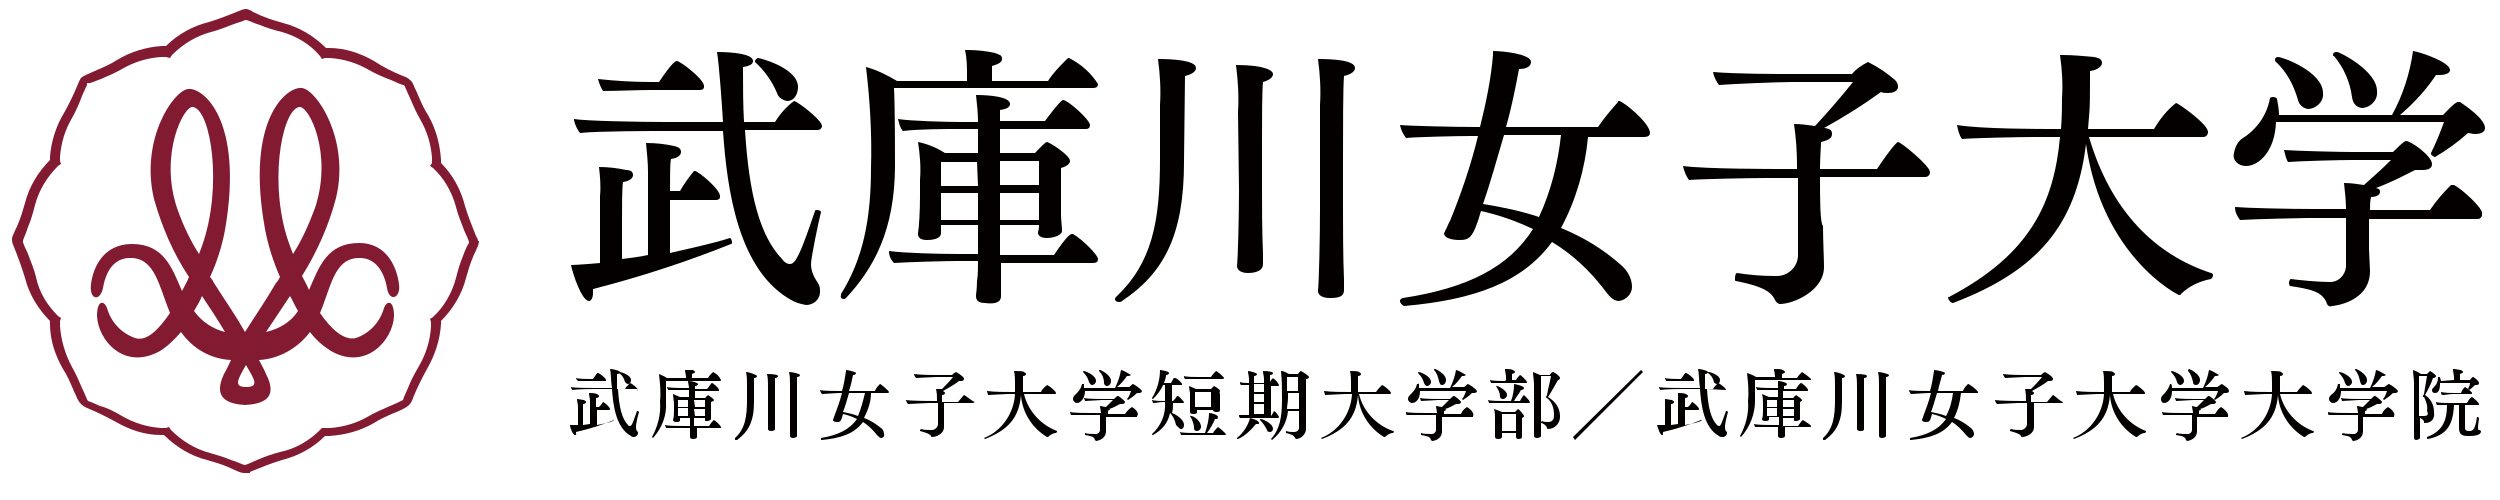 <svg version="1.1" id="logosvg" xmlns="http://www.w3.org/2000/svg" xmlns:xlink="http://www.w3.org/1999/xlink" x="0px"
	 y="0px" viewBox="0 0 250 50"  width="250" height="50" xml:space="preserve">
<style type="text/css">
	.logomark{fill:#821B32;}
	.logotype{fill:#040000;}
</style>
<title>武庫女ステーションキャンパス</title>
<path class="logomark" d="M47.8,24.1c0-0.2-0.1-0.3-0.2-0.5c-0.4-1-0.8-2-1.1-3c-0.4-1.6-1.2-3.1-2.4-4.3c0-0.1,0-0.2,0-0.3
	c-0.1-1.6-0.5-3.1-1.3-4.5c-0.4-0.6-0.7-1.3-1-2c-0.1-0.3-0.3-0.6-0.4-0.9c-0.1-0.2-0.2-0.5-0.4-0.6c-0.2-0.2-0.4-0.3-0.7-0.4
	c-1-0.4-2-0.9-2.9-1.5c-1.4-0.8-2.9-1.3-4.5-1.3h-0.3c-1.2-1.2-2.7-2.1-4.3-2.5c-0.7-0.2-1.4-0.4-2.1-0.7c-0.3-0.1-0.6-0.3-0.9-0.4
	C25.1,1,24.9,1,24.7,0.9h-0.1c-0.2,0-0.5,0.1-0.7,0.2c-1,0.4-2,0.8-3,1.1c-1.6,0.4-3.1,1.2-4.3,2.4h-0.4C14.6,4.7,13,5.2,11.7,6
	c-0.6,0.4-1.3,0.7-2,1L8.8,7.4C8.6,7.5,8.3,7.6,8.1,7.8C8,7.9,7.9,8.2,7.8,8.4c-0.4,1-0.9,2-1.4,2.9c-0.8,1.3-1.3,2.9-1.4,4.4
	c0,0.1,0,0.2,0,0.3c-1.2,1.2-2.1,2.7-2.5,4.3c-0.2,0.7-0.4,1.4-0.7,2.1c-0.1,0.3-0.3,0.6-0.4,0.9c-0.1,0.2-0.2,0.4-0.2,0.6
	c0,0,0,0.1,0,0.1l0,0l0,0c0,0.2,0.1,0.5,0.2,0.7c0.4,1,0.8,2.1,1.1,3.1c0.4,1.6,1.3,3.1,2.5,4.3c0,0.1,0,0.2,0,0.3
	c0,1.6,0.5,3.1,1.3,4.5c0.4,0.6,0.7,1.3,1,2c0.1,0.3,0.3,0.6,0.4,0.9c0.1,0.2,0.2,0.4,0.4,0.6c0.2,0.2,0.4,0.3,0.6,0.4
	c1,0.4,2,0.9,2.9,1.4c1.4,0.8,2.9,1.3,4.5,1.3h0.3c1.2,1.2,2.7,2.1,4.3,2.5c0.7,0.2,1.4,0.4,2.1,0.7l0.9,0.4
	c0.2,0.1,0.5,0.2,0.7,0.2H25v-0.1l0.2-0.1c1-0.4,2-0.8,3-1.1c1.6-0.4,3.1-1.2,4.3-2.4h0.4c1.6-0.1,3.1-0.5,4.5-1.3
	c0.6-0.4,1.3-0.7,2-1c0.3-0.1,0.7-0.3,0.9-0.4c0.2-0.1,0.4-0.2,0.6-0.4c0.2-0.2,0.3-0.4,0.4-0.7c0.4-1,0.9-2,1.4-2.9
	c0.8-1.4,1.3-2.9,1.4-4.5c0-0.1,0-0.2,0-0.3c1.2-1.2,2.1-2.7,2.5-4.3c0.2-0.7,0.4-1.4,0.7-2.1c0.1-0.3,0.3-0.6,0.4-0.9
	c0.1-0.2,0.2-0.5,0.2-0.7L47.8,24.1L47.8,24.1z M46.3,25.6c-0.3,0.7-0.5,1.4-0.7,2.2c-0.4,1.5-1.2,2.9-2.3,3.9l-0.3,0.2l0.1,0.3
	c0,0.2,0,0.3,0,0.5c-0.1,1.4-0.5,2.7-1.2,3.9c-0.4,0.7-0.8,1.4-1.1,2.2l-0.4,0.9l-0.1,0.3v0c-0.4,0.2-0.8,0.4-1.3,0.6
	c-0.7,0.3-1.4,0.6-2.1,1c-1.2,0.7-2.5,1.1-3.9,1.2c-0.2,0-0.3,0-0.5,0l-0.3,0L32,43c-1.1,1.1-2.5,1.9-4,2.2
	c-0.8,0.2-1.6,0.5-2.3,0.8l-0.9,0.4l-0.3,0.1h0c-0.2,0-0.7-0.3-1.4-0.5c-0.7-0.3-1.4-0.5-2.1-0.7c-1.5-0.4-2.8-1.2-3.9-2.3l-0.2-0.3
	l-0.3,0.1c-0.2,0-0.3,0-0.5,0c-1.4-0.1-2.7-0.5-3.9-1.2c-0.7-0.4-1.4-0.8-2.2-1l-0.9-0.4l-0.3-0.1l0,0c-0.1-0.1-0.3-0.7-0.6-1.3
	c-0.3-0.7-0.6-1.4-1-2.1C6.5,35.4,6.1,34,6,32.6c0-0.2,0-0.3,0-0.5l0.1-0.3l-0.3-0.2c-1.1-1.1-1.9-2.4-2.2-3.9
	c-0.2-0.8-0.5-1.5-0.8-2.3c-0.1-0.3-0.3-0.6-0.4-0.9s-0.1-0.2-0.1-0.3c0,0,0,0,0-0.1c0-0.2,0.3-0.7,0.5-1.4c0.3-0.7,0.5-1.4,0.7-2.2
	c0.4-1.5,1.2-2.8,2.3-3.9l0.3-0.2l-0.1-0.3c0-0.1,0-0.3,0-0.4c0.1-1.4,0.5-2.7,1.2-3.9c0.4-0.7,0.7-1.4,1-2.2l0.4-0.9
	c0.1-0.1,0.1-0.2,0.1-0.3c0,0,0,0,0-0.1C9,8.4,9.5,8.1,10.1,7.9c0.7-0.3,1.4-0.6,2.1-1c1.2-0.7,2.5-1.1,3.9-1.2c0.2,0,0.3,0,0.5,0
	L17,5.8l0.2-0.3c1.1-1.1,2.4-1.9,3.9-2.3c0.8-0.2,1.5-0.5,2.3-0.8l0.9-0.3L24.5,2h0.1c0.2,0,0.7,0.3,1.4,0.5
	c0.7,0.3,1.4,0.5,2.2,0.7C29.6,3.6,31,4.4,32,5.6l0.2,0.3l0.3-0.1c0.2,0,0.3,0,0.5,0c1.4,0.1,2.7,0.5,3.9,1.2c0.7,0.4,1.4,0.7,2.2,1
	L40,8.4l0.3,0.1h0.1c0.1,0.1,0.3,0.7,0.6,1.3c0.3,0.7,0.6,1.4,1,2.1c0.7,1.2,1.1,2.5,1.2,3.9c0,0.2,0,0.3,0,0.5L43,16.6l0.3,0.2
	c1.1,1,1.9,2.4,2.3,3.9c0.2,0.8,0.5,1.5,0.8,2.3l0.4,0.9c0,0.1,0.1,0.2,0.1,0.3v0.1C46.8,24.4,46.5,25,46.3,25.6z"/>
<path class="logomark" d="M35.9,24.3c-3.2,0-4,2.4-5,4.7c-0.2-0.5-0.5-1-0.7-1.4c1.5-2.4,2.7-5.1,3.4-7.8c1.4-5.8-1.9-10.8-3.4-11
	s-5.7,3.1-3.7,14.1c0.3,1.6,0.8,3.2,1.5,4.8c-0.1,0.2-0.2,0.4-0.4,0.6c-1.3,2.2-2.1,3.3-3.1,4.9c-0.9-1.6-1.7-2.7-3.1-4.9
	c-0.1-0.2-0.2-0.4-0.4-0.6c0.7-1.5,1.2-3.1,1.5-4.7c1.9-11-2.2-14.3-3.7-14.1s-4.8,5.1-3.4,11c0.8,2.8,1.9,5.4,3.5,7.8
	c-0.2,0.5-0.5,1-0.7,1.4c-1-2.3-1.8-4.7-5-4.7c-2.9,0-3.9,2.4-4.1,4s0.9,1.8,1.2,0.4c0.3-1.8,1.2-3.1,2.9-3c2.3,0.1,2.7,2.8,3.8,5.5
	c-1.1,1.6-2.3,2.9-3.5,2.5c-1.4-0.5-2.4-1.6-2.8-3c-0.3-0.8-1-0.8-1,0.8c0.1,2.4,2.7,5.5,6.3,3.5c0.8-0.5,1.5-1.2,2.1-1.9
	c1.2,1.7,3,2.7,5,2.8c-0.2,0.4-0.4,0.9-0.7,1.4c-1.2,2.5,0.5,3,2.1,3.1c1.7-0.1,3.4-0.6,2.1-3.1c-0.2-0.5-0.5-1-0.7-1.4
	c2-0.1,3.9-1.2,5.1-2.8c0.6,0.8,1.3,1.4,2.1,1.9c3.5,2,6.2-1.1,6.3-3.5c0-1.6-0.7-1.6-1-0.8c-0.4,1.4-1.4,2.5-2.8,3
	c-1.2,0.3-2.5-0.9-3.6-2.5c1.1-2.6,1.4-5.4,3.8-5.5c1.7-0.1,2.6,1.3,2.9,3c0.2,1.4,1.4,1.1,1.2-0.4S38.8,24.3,35.9,24.3z M29,24.6
	c-2.2-5.8-0.9-13.5,0.9-13.9c1-0.2,3.4,4.7,1.6,10.1c-0.6,1.6-1.3,3.2-2.2,4.6L29,24.6z M17.7,20.8c-1.8-5.4,0.7-10.3,1.6-10.1
	c1.8,0.3,3,8,0.9,13.9l-0.3,0.8C19,24,18.3,22.5,17.7,20.8z M19.4,31.1c0.3-0.5,0.6-1,0.8-1.5c0.8,1.2,1.6,2.4,2.3,3.6
	C21.3,32.9,20.2,32.2,19.4,31.1z M24.6,38.7c-1.3,0-0.8-0.8,0-2.2C25.4,37.9,26,38.7,24.6,38.7z M26.6,33.2c0.8-1.2,1.6-2.4,2.4-3.6
	c0.3,0.5,0.5,1,0.8,1.5C29.1,32.2,27.9,32.9,26.6,33.2L26.6,33.2z"/>
<path class="logotype" d="M81.1,26.4c0-0.6,0.7-4,1-5.2l0,0c0-0.1-0.2-0.2-0.4-0.2c-0.1,0-0.2,0-0.2,0.1c-1.4,4.1-1.9,5.3-2.5,5.3
	c-0.3,0-0.6-0.2-0.8-0.5c-2.2-2.3-3.3-6.4-3.7-12.9h7.3c0.2,0,0.4-0.2,0.4-0.4c0,0,0,0,0,0c0-0.6-2.5-2.5-2.8-2.5
	c-0.8,0.6-1.4,1.3-1.9,2.1h-3.1c-0.1-1.7-0.1-3.5-0.1-5.5c0.7-0.1,1-0.3,1-0.6c0-0.7-2-0.9-3.6-0.9c0.2,1.1,0.5,5.3,0.6,7h-5.7
	c-2.6,0-8.1-0.1-9.2-0.3v0.1c0.1,0.5,0.3,0.9,0.6,1.3c1.5-0.2,8-0.2,8-0.2h6.3c0.4,5.8,1.5,14.1,7,17c0.4,0.2,0.8,0.3,1.3,0.4
	c0.8,0,1.4-0.6,1.4-1.3c0-0.1,0-0.1,0-0.2c0-0.3-0.1-0.5-0.2-0.7C81.3,27.6,81.1,27,81.1,26.4z"/>
<path class="logotype" d="M77.7,9.3c0.1,0.4,0.5,0.7,1,0.8c0.8,0,1.1-0.8,1.1-1.4c0-1.9-3.8-2.9-4-2.9c-0.1,0-0.3,0.2-0.3,0.3
	c0,0,0,0.1,0,0.1C76.4,7,77.2,8.1,77.7,9.3z"/>
<path class="logotype" d="M65,9h5c0.2,0,0.4-0.1,0.4-0.3c0,0,0-0.1,0-0.1c0-0.7-2.4-2.5-2.7-2.5c-0.1,0-0.4,0-1.8,2.1h-0.7
	c-1.8,0-3.6-0.1-5.4-0.3c0.1,0.4,0.3,0.9,0.5,1.2C61.3,9.1,64,9,65,9z"/>
<path class="logotype" d="M73,23.8L73,23.8c-1.9,0.6-3.9,1-6,1.5V20h4.6c0.2,0,0.4-0.1,0.4-0.3c0,0,0,0,0-0.1c0-0.7-2.2-2.5-2.5-2.5
	c0,0-0.1,0-0.1,0c-0.5,0.6-1,1.3-1.4,2H67c0-1.5,0-2.8,0.1-3.2c0.7-0.1,1-0.4,1-0.7s-0.2-0.5-0.7-0.6c-0.9-0.2-1.8-0.3-2.8-0.3
	c0.1,1,0.2,2,0.2,2.9v8.3c-0.9,0.2-1.8,0.3-2.6,0.4c0-0.9,0-2.3,0-3.7c0-1.7,0-3.4,0.1-4c0.7-0.1,1-0.4,1-0.7s-0.2-0.5-0.7-0.5
	c-0.9-0.2-1.8-0.3-2.7-0.3c0.1,0.9,0.2,1.9,0.1,2.9v6.7c-2.3,0.2-2.8,0.2-2.9,0.2c0.2,1,1.1,3.6,1.8,3.6c0.2,0,0.4-0.3,0.4-0.8
	c0-0.1,0-0.3,0-0.4c4.7-1.2,9.3-2.7,13.8-4.5c0.1,0,0.1-0.1,0.1-0.2S73.1,23.8,73,23.8z"/>
<path class="logotype" d="M84.4,29.9c0,0,0.1,0,0.2-0.1c2.7-2.9,4.9-6.7,4.9-13.3c0-1.2,0-5.8-0.1-7.7h19.9c0.3,0,0.5-0.1,0.5-0.4
	c0,0,0,0,0,0c-0.7-1.1-1.7-2-2.9-2.6c-0.1,0-0.1,0-0.2,0.1c-0.7,0.7-1.4,1.4-1.9,2.2h-5.6c0-0.5,0-1,0-1.5c0.7-0.2,1-0.4,1-0.7v0
	c0-0.4-0.2-0.4-0.7-0.6c-0.9-0.2-1.8-0.3-2.7-0.3h-0.3c0.2,0.9,0.2,1.7,0.2,2.6v0.5h-7c-1-0.6-2-1.1-3.1-1.4
	c0.4,3.4,0.6,6.7,0.5,10.1c0,5.1-0.8,9.1-3,12.6c0,0,0,0.1,0,0.1C84,29.8,84.2,29.9,84.4,29.9z"/>
<path class="logotype" d="M100.1,29.6v-1.1c0-0.7,0-1.4,0-2.2h9.2c0.3,0,0.5-0.1,0.5-0.4c0-0.4-1.6-2-2.5-2.5c0,0-0.1,0-0.1,0
	c-0.1,0-0.4,0-1.8,2.1H100v-3h3.9c0,0.2,0,0.4-0.1,0.7v0.1c0,0.2,0.2,0.5,0.9,0.5s1.5-0.3,1.5-0.7l0,0c0-0.4-0.1-1.2-0.1-1.6
	c0-0.8,0-1.5,0-2v-1.2c0-0.6,0-1.3,0-1.5c0.7-0.2,0.9-0.5,0.9-0.7c0-0.6-2.1-1.9-2.3-1.9s-0.9,0.8-1.2,1.1H100c0-0.9,0-1.7,0-2.4
	h8.6c0.3,0,0.4-0.2,0.4-0.4c0-0.5-2.2-2.5-2.7-2.5c-0.2,0-1.3,1.4-1.8,2.1H100c0-0.4,0-0.8,0-1.1c0.7-0.1,1-0.3,1-0.6
	c0-0.7-1.9-0.9-3.4-0.9c0.1,0.9,0.2,1.8,0.2,2.7h-1.7c-1.4,0-5.1-0.1-6.3-0.3c0.1,0.4,0.2,0.9,0.5,1.2c1.5-0.2,4.5-0.2,5.5-0.2h2
	v2.4h-3.3c-0.8-0.5-1.7-0.9-2.7-1.1c0.2,1.3,0.3,2.5,0.2,3.8c0,0.4,0,1.7,0,1.7c0,1.4-0.1,3.1-0.2,3.6v0.1c0,0.4,0.3,0.6,0.9,0.6
	c0.2,0,1.4,0,1.4-0.7v0c0-0.3,0-0.5,0-0.8h3.7v2.9H96c-2.2,0-5.7-0.1-7.1-0.3c0,0.5,0.2,0.9,0.5,1.2c1.3-0.1,5.4-0.2,6.3-0.2h2.1
	c0,0.7,0,1.4-0.1,2c0,0.7-0.1,1.4-0.1,1.4v0.1c0,0.4,0.2,0.7,0.9,0.7C100,30.5,100.1,29.9,100.1,29.6z M100,16.1h3.9v2.4H100V16.1z
	 M100,19.3h3.9V22H100V19.3z M97.8,22h-3.7v-2.7h3.7L97.8,22z M97.8,18.6h-3.7c0-0.8,0-1.8,0-2.4h3.6L97.8,18.6z"/>
<path class="logotype" d="M123.9,19c0,2.5-0.1,6.6-0.2,7.6l0,0c0,0.4,0.4,0.7,1.1,0.7c0.2,0,1.5,0,1.5-0.9c0-0.3,0-0.8,0-1
	c-0.1-2.3-0.1-4.9-0.1-6.4c0,0,0-2.3,0-4.7s0-5.2,0.1-6.1c0.7-0.2,1-0.5,1-0.8s-0.7-0.9-3.7-0.9c0.2,1.6,0.3,3.1,0.2,4.7L123.9,19z"
	/>
<path class="logotype" d="M118.5,7.6c0.8-0.2,1.1-0.5,1.1-0.8c0-0.8-2.5-0.9-3.8-0.9c0.2,1.5,0.3,3.1,0.2,4.6v5.4
	c0,6.3-0.8,10.4-4.4,13.8c-0.1,0.1-0.1,0.2-0.1,0.2c0,0.2,0.2,0.3,0.4,0.3c0.1,0,0.2,0,0.3-0.1c4.2-2.8,6.2-6.6,6.2-13.9L118.5,7.6z
	"/>
<path class="logotype" d="M134.4,29c0-0.3,0-0.8,0-1c-0.1-2.3-0.1-5.4-0.1-7v-4.9c0-3.4,0-7.3,0.1-8.5c0.8-0.2,1.1-0.5,1.1-0.8
	c0-0.8-2.3-0.9-3.7-0.9c0.2,1.5,0.3,3.1,0.2,4.6V21c0,2.7-0.1,7.1-0.2,8.1l0,0c0,0.4,0.4,0.7,1.2,0.7S134.4,29.7,134.4,29z"/>
<path class="logotype" d="M161.9,10.1c-0.1,0-0.1,0-0.1,0.1c-0.7,0.8-1.4,1.6-2,2.5h-9.2c0.6-2.1,1-4.2,1.3-5.8c0.8,0,1.2-0.3,1.2-0.7
	c0-0.8-2.8-1.1-3.8-1.1v0.4c-0.2,2.4-0.7,4.8-1.3,7.2h-0.3c-2,0-6.7-0.1-7.7-0.2c0.1,0.5,0.3,0.9,0.6,1.3c0.9-0.1,5.1-0.2,6.5-0.2
	h0.7c-0.7,2.9-1.7,5.8-2.8,8.5c-0.2,0.3-0.3,0.7-0.5,1c0,0.1,0,0.1-0.1,0.2c0,0.7,1.4,0.7,1.5,0.7c1,0,1.4-0.1,2.2-2.9
	c1.8,0.4,3.5,1,5.2,1.8c-2.4,3.8-6.5,5.9-13,6.9c-0.1,0-0.2,0.1-0.3,0.2c0,0,0,0.1,0,0.1c0,0.2,0.2,0.4,0.4,0.5l0,0
	c6.9-0.6,11.8-2.3,14.8-6.4c2,1.2,3.7,2.8,5.1,4.6c0.6,0.8,1,1.3,1.6,1.3c0.7-0.1,1.3-0.7,1.3-1.4c0,0,0,0,0,0
	c0-0.8-0.4-1.6-1.1-2.2c-1.8-1.6-3.8-2.8-6-3.7c1.5-2.8,2.4-5.9,2.7-9.1h5.6c0.3,0,0.6-0.1,0.6-0.4C165,12.3,162.3,10.1,161.9,10.1z
	 M153.9,21.7c-1.8-0.6-3.7-1-5.6-1.3c0.7-2,1.4-4.5,2.1-6.9h5.7C155.8,16.3,155.1,19.1,153.9,21.7z"/>
<path class="logotype" d="M182,17.7h10.5c0.3,0,0.5-0.2,0.5-0.5c0,0,0,0,0,0c0-0.6-2.9-3-3.2-3c-0.1,0-0.7,0.6-2.1,2.7H182
	c0-1.2,0.1-2.2,0.1-2.7c0.8-0.2,1.1-0.4,1.1-0.8s-0.2-0.5-0.7-0.6h-0.1c2-1.1,3.9-2.3,5.7-3.6c0.2,0.1,0.5,0.1,0.7,0.1
	c1,0,1-0.6,1-0.6c0-0.3-0.1-0.5-0.3-0.7c-0.8-0.7-1.7-1.3-2.7-1.8c-0.6,0.3-1.2,0.7-1.6,1.2h-6c-1.6,0-5.5,0-7.9-0.2
	c0.1,0.5,0.3,0.9,0.6,1.3c1.2-0.1,5.9-0.3,7.3-0.3h6.1c-1.2,1.5-2.5,3-3.8,4.4c-0.7-0.1-1.4-0.2-2.1-0.2c0.2,1.4,0.3,2.7,0.3,4.1
	v0.4h-1.2c-1.2,0-8,0-10.2-0.3c0.1,0.5,0.3,1,0.6,1.4c1-0.1,6.4-0.2,7.8-0.2h3.1v7.7c0,1.2-1,2.1-2.1,2.1c-0.1,0-0.1,0-0.2,0
	c-1.3,0-2.5-0.1-3.8-0.3c-0.1,0-0.2,0.2-0.2,0.5s0,0.3,0.1,0.3c2.5,0.5,3.5,1,3.9,1.9c0.1,0.2,0.3,0.4,0.5,0.4
	c1.3,0,4.4-1.3,4.4-3.7l0,0c0-0.8-0.1-2.7-0.1-4.1C182,22.3,182,19.9,182,17.7z"/>
<path class="logotype" d="M195.3,30.3C195.3,30.3,195.4,30.3,195.3,30.3c8.4-3.2,12.3-7.7,13.3-15.9c1.6,11.3,9.2,15.1,9.3,15.1
	c0.1,0,0.2,0,0.2-0.1c0.8-0.8,1.9-1.3,3-1.5c0.1-0.1,0.2-0.2,0.2-0.4c0-0.1-0.1-0.2-0.2-0.2c-5.5-1.8-10-6.1-12.2-13.6h11.4
	c0.3,0,0.5-0.2,0.5-0.5c0,0,0,0,0,0c0-0.8-3-2.9-3.2-2.9c-0.9,0.7-1.6,1.6-2.2,2.6h-6.6l0.1-1.2c0.1-0.9,0.1-2.4,0.1-3.6
	c0-0.4,0-0.7,0-1c0.8-0.1,1.2-0.5,1.2-0.8s-0.2-0.5-0.8-0.6c-1.1-0.1-2.1-0.2-3.2-0.2H206c0.2,1.4,0.3,2.9,0.2,4.3
	c0,0.7,0,1.8-0.1,3.1h-0.8c-1.2,0-7.3,0-9.6-0.4c0.1,0.5,0.2,1,0.5,1.4c1-0.1,5.9-0.2,7.2-0.2h2.6c-0.6,6.5-2.9,11.7-11.1,16
	c0,0-0.1,0-0.1,0.1C194.9,30.1,195.1,30.3,195.3,30.3z"/>
<path class="logotype" d="M245.4,18.5c-0.1,0-0.1,0-0.2,0c-0.1,0-0.1,0-0.1,0c-0.8,0.8-1.5,1.6-2.1,2.5h-6c0-0.4,0-0.9,0.1-1.3
	c0.5,0,0.9-0.2,0.9-0.5s-0.1-0.3-0.4-0.4c1.6-0.6,2.9-1.3,3.9-1.8c0.2,0,0.4,0,0.7,0c0.7,0,1-0.2,1-0.6c0-0.8-2.1-2.3-2.6-2.3
	c-0.1,0-0.3,0.1-1.3,1.1h-4.1c-1,0-5.5-0.1-6.8-0.2c0.1,0.4,0.2,0.9,0.4,1.2c1.2-0.1,5.4-0.2,6.3-0.2h4c-0.9,0.9-1.8,1.7-2.7,2.5
	c-0.7-0.1-1.3-0.2-2-0.2c0.1,0.9,0.2,1.8,0.2,2.6h-3.2c-2.6,0-6.8-0.1-7.9-0.2c0,0.5,0.2,0.9,0.5,1.3c1.5-0.1,6.7-0.2,6.7-0.2h3.9
	v4.9c-0.1,0.8-0.7,1.5-1.6,1.5c-1.2,0-3.2-0.2-3.9-0.3c-0.1,0-0.2,0.2-0.2,0.4s0.1,0.3,0.1,0.3c1.9,0.3,3.3,0.5,3.7,1.8
	c0.1,0.2,0.3,0.3,0.5,0.2c0.2,0,3.8-0.4,3.8-3.5c0-0.4-0.1-1.8-0.1-2.2c0,0,0-1,0-2.2v-0.8h10.9c0.2,0,0.4-0.2,0.4-0.4
	c0,0,0,0,0-0.1C248.4,20.9,246.2,18.9,245.4,18.5z"/>
<path class="logotype" d="M224.6,16.6c1.3,0,2.9-1.5,3-4.4h16.8c-0.4,1.1-0.8,2.1-1.3,3.1v0.1c0,0.1,0.3,0.3,0.4,0.3
	c1.2-0.7,2.3-1.5,3.3-2.4c0.2,0,0.4,0.1,0.7,0.1c0.6,0,1-0.2,1-0.6c0-0.9-1.9-2.2-2.5-2.6c-0.1,0-0.1,0-0.2,0c-0.3,0-1.2,1-1.5,1.3
	h-4.3c1.4-1.2,2.6-2.5,3.6-4h0.3c0.7,0,1.1-0.2,1.1-0.5c0-0.8-3-1.8-3.7-1.9c-0.3,2.2-1,4.4-2.1,6.4h-11.3c0-0.5-0.1-1.1-0.2-1.6
	c0-0.1-0.2-0.2-0.4-0.2s-0.3,0.1-0.3,0.1c-0.3,1.7-1.3,3.1-2.7,4c-0.5,0.3-0.8,0.9-0.9,1.5C223.2,16,223.8,16.6,224.6,16.6z"/>
<path class="logotype" d="M229.8,10c0.1,0.5,0.6,0.9,1.1,0.9c0.8-0.1,1.5-0.8,1.4-1.6c0-2.1-4-3.6-4.5-3.6c-0.2,0-0.3,0.1-0.3,0.3
	c0,0.1,0,0.1,0.1,0.2C228.7,7.2,229.4,8.6,229.8,10z"/>
<path class="logotype" d="M235.2,9.7c0.1,0.8,0.6,1.1,1.1,1.1c0.8-0.1,1.5-0.8,1.4-1.7c0-2-3.7-3.9-4-3.9s-0.4,0.1-0.4,0.3
	c0,0.1,0,0.1,0.1,0.1C234.4,6.8,235,8.2,235.2,9.7z"/>
<path class="logotype" d="M63.8,39c0-0.2-0.7-0.7-0.8-0.7c-0.2,0.2-0.4,0.4-0.5,0.6h-0.8c0-0.5,0-1,0-1.5c0.2,0,0.3-0.1,0.3-0.2
	s-0.6-0.3-1-0.3c0.1,0.3,0.1,1.4,0.2,1.9h-1.6c-0.7,0-2.2,0-2.5-0.1l0,0c0,0.1,0.1,0.3,0.2,0.3c0.4-0.1,2.2-0.1,2.2-0.1h1.7
	c0.1,1.6,0.4,3.9,1.9,4.7c0.1,0.1,0.2,0.1,0.3,0.1c0.2,0,0.4-0.2,0.4-0.4c0,0,0,0,0,0c0-0.1,0-0.1-0.1-0.2c-0.1-0.1-0.1-0.3-0.1-0.5
	c0-0.2,0.2-1.1,0.3-1.4l0,0c0,0-0.1-0.1-0.1-0.1c0,0,0,0-0.1,0c-0.4,1.1-0.5,1.5-0.7,1.5s-0.2-0.1-0.2-0.1c-0.6-0.6-0.9-1.8-1-3.6h2
	C63.7,39.1,63.8,39.1,63.8,39z"/>
<path class="logotype" d="M62.8,38.4c0.2,0,0.3-0.2,0.3-0.4c0-0.5-1-0.8-1.1-0.8c0,0-0.1,0-0.1,0.1l0,0c0.3,0.2,0.5,0.5,0.6,0.9
	C62.6,38.3,62.7,38.4,62.8,38.4z"/>
<path class="logotype" d="M61.3,42.1L61.3,42.1c-0.5,0.2-1.1,0.3-1.6,0.4v-1.5h1.2c0.1,0,0.1,0,0.1-0.1c0,0,0,0,0,0
	c0-0.2-0.6-0.7-0.7-0.7l0,0c-0.1,0.2-0.3,0.4-0.4,0.5h-0.3c0-0.4,0-0.8,0-0.9c0.2,0,0.3-0.1,0.3-0.2s-0.1-0.1-0.2-0.2
	c-0.3-0.1-0.5-0.1-0.8-0.1c0,0.3,0.1,0.5,0.1,0.8v2.3l-0.7,0.1v-1c0-0.5,0-1,0-1.1c0.2,0,0.3-0.1,0.3-0.2s-0.1-0.1-0.2-0.2
	c-0.2,0-0.5-0.1-0.7-0.1c0,0.3,0.1,0.5,0.1,0.8v1.8l-0.8,0c0,0.3,0.3,1,0.5,1s0.1-0.1,0.1-0.2c0,0,0-0.1,0-0.1
	c1.3-0.3,2.6-0.7,3.8-1.2c0,0,0,0,0-0.1C61.3,42.2,61.3,42.1,61.3,42.1z"/>
<path class="logotype" d="M60.5,38.1c0.1,0,0.1,0,0.1-0.1c0,0,0,0,0,0c0-0.2-0.7-0.7-0.8-0.7s-0.1,0-0.5,0.6h-0.2c-0.3,0-1.2,0-1.5-0.1
	c0,0.1,0.1,0.2,0.2,0.3c0.3,0,1,0,1.3,0L60.5,38.1z"/>
<path class="logotype" d="M71.4,42L71.4,42c0,0-0.1,0-0.5,0.6h-1.5v-0.8h1.1c0,0.1,0,0.1,0,0.2l0,0c0,0.1,0,0.1,0.2,0.1s0.4-0.1,0.4-0.2
	l0,0c0-0.1,0-0.3,0-0.4s0-0.4,0-0.6v-0.3c0-0.2,0-0.3,0-0.4c0.2-0.1,0.3-0.1,0.3-0.2s-0.6-0.5-0.6-0.5s-0.2,0.2-0.3,0.3h-1
	c0-0.2,0-0.5,0-0.7h2.3c0.1,0,0.1,0,0.1-0.1c0,0,0,0,0,0c0-0.2-0.6-0.7-0.7-0.7s-0.3,0.4-0.5,0.6h-1.2c0-0.1,0-0.2,0-0.3
	c0.2,0,0.3-0.1,0.3-0.2s-0.5-0.3-1-0.3c0,0.2,0.1,0.5,0.1,0.7h-0.5c-0.4,0-1.4,0-1.7-0.1c0,0.1,0.1,0.2,0.1,0.3c0.4,0,1.2,0,1.5,0
	h0.6v0.7h-0.9c-0.2-0.1-0.5-0.2-0.7-0.3c0,0.3,0.1,0.7,0.1,1V41c0,0.3,0,0.7-0.1,1l0,0c0,0.1,0.1,0.2,0.3,0.2s0.4,0,0.4-0.2l0,0
	c0-0.1,0-0.1,0-0.2h1v0.8h-0.5c-0.6,0-1.6,0-2-0.1c0,0.1,0.1,0.2,0.1,0.3h1.8h0.6c0,0.2,0,0.4,0,0.5s0,0.4,0,0.4l0,0
	c0,0.1,0.1,0.2,0.3,0.2c0.4,0,0.4-0.2,0.4-0.2v-0.3c0-0.2,0-0.4,0-0.6H72c0.1,0,0.1,0,0.1-0.1C72,42.5,71.7,42.2,71.4,42z M69.4,40
	h1.1v0.7h-1L69.4,40z M69.4,40.9h1.1v0.7h-1L69.4,40.9z M68.8,41.6h-1v-0.8h1V41.6z M68.8,40.7h-1c0-0.2,0-0.5,0-0.7h1V40.7z"/>
<path class="logotype" d="M71.3,37.2L71.3,37.2c-0.2,0.2-0.4,0.4-0.5,0.6h-1.6c0-0.1,0-0.3,0-0.4c0.2-0.1,0.3-0.1,0.3-0.2l0,0
	c0-0.1-0.1-0.1-0.2-0.2C69.1,37,68.8,37,68.6,37h-0.1c0,0.2,0.1,0.5,0.1,0.7v0.1h-1.9c-0.3-0.2-0.6-0.3-0.8-0.4
	c0.1,0.9,0.2,1.8,0.1,2.8c0.1,1.2-0.2,2.4-0.8,3.5l0,0c0,0,0.1,0.1,0.1,0.1s0,0,0,0c0.9-1,1.4-2.3,1.3-3.6c0-0.3,0-1.6,0-2.1H72
	c0.1,0,0.1-0.1,0.1-0.1C71.9,37.6,71.7,37.4,71.3,37.2z"/>
<path class="logotype" d="M76.7,37.4c0.1,0.4,0.1,0.9,0.1,1.3v2.1c0,0.7,0,1.8,0,2.1l0,0c0,0.1,0.1,0.2,0.3,0.2c0,0,0.4,0,0.4-0.2
	s0-0.2,0-0.3c0-0.6,0-1.3,0-1.8v-1.3c0-0.7,0-1.4,0-1.7c0.2,0,0.3-0.1,0.3-0.2S77.5,37.4,76.7,37.4z"/>
<path class="logotype" d="M74.6,37.2c0.1,0.4,0.1,0.8,0.1,1.3V40c0,1.7-0.2,2.9-1.2,3.8c0,0,0,0,0,0.1c0,0.1,0,0.1,0.1,0.1h0.1
	c1.1-0.8,1.7-1.8,1.7-3.8v-2.4c0.2,0,0.3-0.1,0.3-0.2S74.9,37.2,74.6,37.2z"/>
<path class="logotype" d="M78.9,37.2c0.1,0.4,0.1,0.8,0.1,1.3v2.9c0,0.8,0,2,0,2.2l0,0c0,0.1,0.1,0.2,0.3,0.2s0.4-0.1,0.4-0.2
	s0-0.2,0-0.3c0-0.6,0-1.5,0-1.9V40c0-0.9,0-2,0-2.3c0.2,0,0.3-0.1,0.3-0.2S79.3,37.2,78.9,37.2z"/>
<path class="logotype" d="M88,38.4L88,38.4c-0.2,0.2-0.4,0.4-0.5,0.7h-2.6c0.2-0.6,0.3-1.1,0.4-1.6c0.2,0,0.3-0.1,0.3-0.2s-0.8-0.3-1-0.3
	v0.1c-0.1,0.7-0.2,1.3-0.4,2h-0.1c-0.6,0-1.8,0-2.1-0.1c0,0.1,0.1,0.3,0.2,0.4c0.3,0,1.4-0.1,1.8-0.1h0.2c-0.2,0.8-0.5,1.6-0.8,2.4
	c0,0.1-0.1,0.2-0.1,0.3c0,0,0,0,0,0c0,0.2,0.4,0.2,0.4,0.2c0.3,0,0.4,0,0.6-0.8c0.5,0.1,1,0.3,1.4,0.5c-0.7,1-1.8,1.6-3.6,1.9
	c0,0,0,0,0,0.1c0,0.1,0,0.1,0.1,0.1c0,0,0,0,0,0l0,0c1.9-0.2,3.2-0.6,4.1-1.8c0.5,0.3,1,0.8,1.4,1.3c0.2,0.2,0.3,0.3,0.4,0.3
	c0.2,0,0.4-0.2,0.3-0.4c0,0,0,0,0,0c0-0.2-0.1-0.5-0.3-0.6c-0.5-0.4-1.1-0.8-1.7-1c0.4-0.8,0.7-1.6,0.7-2.5h1.6c0.1,0,0.2,0,0.2-0.1
	S88.1,38.4,88,38.4z M85.8,41.6c-0.5-0.2-1-0.3-1.5-0.4c0.2-0.5,0.4-1.2,0.6-1.9h1.6C86.3,40.1,86.1,40.9,85.8,41.6L85.8,41.6z"/>
<path class="logotype" d="M96.4,39.5c0,0-0.2,0.2-0.6,0.7h-1.6c0-0.3,0-0.6,0-0.7c0.2,0,0.3-0.1,0.3-0.2s-0.1-0.1-0.2-0.2l0,0
	c0.5-0.3,1.1-0.6,1.6-1h0.2c0.3,0,0.3-0.2,0.3-0.2c0-0.1,0-0.1-0.1-0.2c-0.2-0.2-0.5-0.4-0.7-0.5c-0.2,0.1-0.3,0.2-0.4,0.3h-1.6
	c-0.4,0-1.5,0-2.2-0.1c0,0.1,0.1,0.3,0.2,0.4c0.3,0,1.6-0.1,2-0.1h1.7c-0.3,0.4-0.7,0.8-1.1,1.2c-0.2,0-0.4,0-0.6,0
	c0.1,0.4,0.1,0.8,0.1,1.1v0.1h-0.3c-0.3,0-2.2,0-2.8-0.1c0,0.1,0.1,0.3,0.2,0.4c0.3,0,1.8-0.1,2.1-0.1h0.9v2.1
	c0,0.3-0.3,0.6-0.6,0.6c0,0,0,0-0.1,0c-0.3,0-0.7,0-1-0.1c0,0-0.1,0.1-0.1,0.1s0,0.1,0,0.1c0.7,0.2,1,0.3,1.1,0.5
	c0,0.1,0.1,0.1,0.1,0.1c0.4,0,1.2-0.3,1.2-1l0,0c0-0.2,0-0.7,0-1.1c0,0,0-0.7,0-1.3h2.9c0.1,0,0.1-0.1,0.2-0.1
	C97.3,40.2,96.5,39.5,96.4,39.5z"/>
<path class="logotype" d="M102.4,39.4h3.1c0.1,0,0.1-0.1,0.1-0.1c0,0,0,0,0,0c0-0.2-0.8-0.8-0.9-0.8c-0.2,0.2-0.5,0.4-0.6,0.7h-1.8v-0.3
	c0-0.2,0-0.7,0-1c0-0.1,0-0.2,0-0.3c0.2,0,0.3-0.1,0.3-0.2s-0.1-0.1-0.2-0.2s-0.6-0.1-0.9-0.1h-0.1c0.1,0.4,0.1,0.8,0.1,1.2
	c0,0.2,0,0.5,0,0.9h-0.2c-0.9,0-1.8,0-2.6-0.1c0,0.1,0.1,0.3,0.1,0.4c0.3,0,1.6-0.1,2-0.1h0.7c-0.1,1.9-1.3,3.7-3.1,4.4l0,0
	c0,0,0.1,0.1,0.1,0.1l0,0c2.3-0.9,3.4-2.1,3.6-4.4c0.1,1.7,1.1,3.3,2.6,4.2h0.1c0.2-0.2,0.5-0.4,0.8-0.4c0,0,0.1-0.1,0.1-0.1
	c0,0,0,0,0-0.1C104.1,42.5,102.8,41.1,102.4,39.4z"/>
<path class="logotype" d="M113.3,38.4L113.3,38.4c-0.1,0-0.3,0.3-0.4,0.3h-1.2c0.4-0.3,0.7-0.7,1-1.1h0.1c0.2,0,0.3-0.1,0.3-0.1
	s-0.8-0.5-1-0.5c-0.1,0.6-0.3,1.2-0.6,1.8h-3.1c0-0.1,0-0.3,0-0.4c0,0,0,0-0.1,0s-0.1,0-0.1,0c-0.1,0.5-0.4,0.8-0.7,1.1
	c-0.1,0.1-0.2,0.2-0.2,0.4c0,0.2,0.2,0.4,0.4,0.4c0,0,0,0,0,0c0.3,0,0.8-0.4,0.8-1.2h4.6c-0.1,0.3-0.2,0.6-0.4,0.8l0,0
	c0,0,0.1,0.1,0.1,0.1c0.3-0.2,0.6-0.4,0.9-0.7c0.1,0,0.1,0,0.2,0c0.2,0,0.3-0.1,0.3-0.2C114,38.8,113.5,38.5,113.3,38.4z"/>
<path class="logotype" d="M113.2,40.7L113.2,40.7c-0.3,0.2-0.5,0.4-0.7,0.7h-1.7c0-0.1,0-0.2,0-0.3s0.2-0.1,0.2-0.1s0-0.1-0.1-0.1
	c0.4-0.1,0.7-0.3,1.1-0.5h0.2c0.2,0,0.3-0.1,0.3-0.2s-0.6-0.6-0.7-0.6s-0.1,0-0.4,0.3h-1.1c-0.3,0-1.5,0-1.9-0.1
	c0,0.1,0.1,0.2,0.1,0.3c0.3,0,1.5-0.1,1.7-0.1h1.1c-0.2,0.2-0.5,0.5-0.7,0.7c-0.2,0-0.4-0.1-0.6-0.1c0,0.2,0.1,0.5,0.1,0.7h-0.9
	c-0.7,0-1.8,0-2.2-0.1c0,0.1,0.1,0.3,0.1,0.3c0.4,0,1.8,0,1.8,0h1.1V43c0,0.2-0.2,0.4-0.4,0.4c-0.3,0-0.9,0-1.1-0.1c0,0,0,0.1,0,0.1
	s0,0.1,0,0.1c0.5,0.1,0.9,0.1,1,0.5c0,0,0.1,0.1,0.1,0.1s1-0.1,1-1c0-0.1,0-0.5,0-0.6s0-0.3,0-0.6v-0.2h3c0.1,0,0.1,0,0.1-0.1
	c0,0,0,0,0,0C114,41.3,113.4,40.8,113.2,40.7z"/>
<path class="logotype" d="M108.3,37.2L108.3,37.2c0.3,0.3,0.5,0.6,0.6,1c0.1,0.2,0.2,0.3,0.3,0.3c0.2,0,0.4-0.2,0.4-0.4
	c0-0.6-1.1-1-1.2-1c0,0-0.1,0-0.1,0.1C108.2,37.2,108.3,37.2,108.3,37.2L108.3,37.2z"/>
<path class="logotype" d="M110.4,38.3c0,0.2,0.2,0.3,0.3,0.3c0.2,0,0.4-0.2,0.4-0.5c0-0.6-1-1.1-1.1-1.1s-0.1,0-0.1,0.1l0,0
	C110.2,37.4,110.4,37.8,110.4,38.3z"/>
<path class="logotype" d="M118.5,37.9c0.2,0,1,0,1.2,0h2.5c0.1,0,0.2,0,0.2-0.1s-0.7-0.7-0.8-0.7l0,0c-0.2,0.2-0.4,0.4-0.5,0.6h-1.2
	c-0.4,0-1.3,0-1.5-0.1C118.4,37.7,118.4,37.8,118.5,37.9z"/>
<path class="logotype" d="M118.1,42.9c0.2,0,0.3-0.2,0.3-0.4c0-0.6-0.9-1.1-1.2-1.2c0.1-0.3,0.1-0.7,0.1-1h1c0.1,0,0.1-0.1,0.1-0.1
	s-0.4-0.5-0.6-0.6h-0.1c-0.1,0.2-0.3,0.4-0.4,0.5h-0.1c0-0.1,0-0.3,0-1.6h0.9c0.1,0,0.1,0,0.1-0.1s-0.5-0.6-0.7-0.6s-0.1,0-0.4,0.5
	h-0.7c0.1-0.3,0.2-0.5,0.2-0.8l0,0c0.2,0,0.3-0.1,0.3-0.2c0-0.2-0.9-0.3-0.9-0.3c0,1-0.3,2-0.8,2.8l0,0c0,0,0,0.1,0.1,0.1
	c0.4-0.4,0.8-0.9,1-1.4h0.2v1.6c-0.4,0-1,0-1.3-0.1c0,0.1,0.1,0.2,0.1,0.3c0.3,0,0.7-0.1,1-0.1h0.2c0.1,1.2-0.4,2.4-1.3,3.2
	c0,0,0,0,0,0c0,0,0,0.1,0.1,0.1c0.9-0.5,1.5-1.2,1.7-2.2c0.3,0.3,0.5,0.7,0.6,1.2C117.9,42.8,118,42.9,118.1,42.9z"/>
<path class="logotype" d="M121.8,42.7L121.8,42.7c-0.2,0.2-0.4,0.4-0.5,0.6h-0.6c0.3-0.4,0.6-0.9,0.8-1.4c0.2,0,0.3,0,0.3-0.2
	s-0.6-0.4-0.9-0.4c0,0.7-0.2,1.4-0.4,2h-0.9c-0.4,0-1.4,0-1.6-0.1c0,0.1,0.1,0.2,0.1,0.3c0.2,0,1,0,1.3,0h3c0.1,0,0.2,0,0.2-0.1
	C122.4,43.2,122.1,42.9,121.8,42.7z"/>
<path class="logotype" d="M119,41.6L119,41.6c0.2,0.3,0.4,0.8,0.4,1.2c0,0.2,0.1,0.3,0.3,0.3c0.2,0,0.4-0.2,0.4-0.4c0,0,0,0,0,0
	C120.1,42,119.2,41.5,119,41.6C119,41.5,119,41.5,119,41.6C119,41.6,119,41.6,119,41.6z"/>
<path class="logotype" d="M122,39.1c0-0.2-0.6-0.5-0.6-0.5s-0.3,0.3-0.3,0.3h-1.5c-0.2-0.1-0.5-0.2-0.7-0.3c0,0.3,0.1,0.5,0.1,0.8v0.7
	c0,0.1,0,0.7,0,0.8s0,0.3,0,0.3l0,0c0,0.1,0.1,0.2,0.3,0.2s0.4,0,0.4-0.2v-0.2h1.6V41c0,0.1,0.1,0.2,0.3,0.2s0.4,0,0.4-0.2l0,0
	c0,0,0-0.2,0-0.2s0-0.6,0-0.7s0-0.2,0-0.3s0-0.3,0-0.4C121.9,39.3,122,39.2,122,39.1z M121.1,40c0,0.1,0,0.5,0,0.7h-1.6
	c0-0.2,0-0.4,0-0.5v-1h1.6L121.1,40z"/>
<path class="logotype" d="M127,38.2L127,38.2v-0.7c0.2,0,0.3-0.1,0.3-0.2s-0.4-0.2-1-0.2c0,0.3,0.1,0.5,0.1,0.8v0.4h-1v-0.7
	c0.2,0,0.3-0.1,0.3-0.2s-0.7-0.3-0.9-0.3c0,0.3,0.1,0.5,0.1,0.8v0.4c-0.3,0-0.7,0-0.9-0.1c0,0.1,0,0.2,0.1,0.3c0.2,0,0.5,0,0.8,0v3
	c-0.4,0-0.8,0-1,0c0,0.1,0,0.2,0.1,0.3c0.2,0,0.9,0,1.2,0h2.6c0.1,0,0.1-0.1,0.1-0.1l0,0c-0.1-0.2-0.3-0.5-0.5-0.6l0,0l0,0
	c-0.1,0.2-0.2,0.4-0.3,0.5l0,0v-3h0.7c0.1,0,0.1,0,0.1-0.1c-0.1-0.2-0.3-0.5-0.5-0.6C127.3,37.7,127.1,38,127,38.2z M126.4,41.4h-1
	v-1h1V41.4z M126.4,40.2h-1v-0.8h1V40.2z M126.4,39.2h-1v-0.8h1V39.2z"/>
<path class="logotype" d="M125,41.8c-0.2,0.8-0.7,1.5-1.3,2l0,0c0,0.1,0,0.1,0.1,0.1c0.7-0.3,1.3-0.9,1.8-1.5h0.1c0.2,0,0.2,0,0.2-0.1
	C125.9,42,125,41.8,125,41.8z"/>
<path class="logotype" d="M130.1,37.1L130.1,37.1c0,0-0.1,0-0.3,0.3h-0.9c-0.2-0.1-0.5-0.3-0.8-0.3c0.1,0.9,0.1,1.9,0.1,2.8
	c0,1.8-0.2,3-1.1,4l0,0c0,0,0.1,0.1,0.1,0.1l0,0c0.9-0.7,1.5-1.8,1.6-2.9h1.1v1.7c0,0.2-0.2,0.4-0.5,0.4c-0.3,0-0.5,0-0.8-0.1
	c0,0,0,0.1,0,0.1s0,0.1,0,0.1c0.4,0.1,0.8,0.2,0.9,0.5c0,0,0.1,0.1,0.1,0.1c0.5,0,1-0.5,1-1l0,0c0-0.2,0-0.6,0-0.9
	c0-1.6,0-3.2,0-4.1c0.2,0,0.3-0.1,0.3-0.2S130.3,37.2,130.1,37.1z M129.8,40.9h-1.1c0-0.3,0.1-0.7,0.1-1.1v-0.5h1.1V40.9z
	 M129.8,39.1h-1.1v-1.4h1.1V39.1z"/>
<path class="logotype" d="M127.3,42.9c0-0.6-1.1-1-1.2-1s-0.1,0-0.1,0.1l0,0c0.3,0.3,0.5,0.6,0.7,1c0,0.1,0.1,0.2,0.3,0.2
	C127.2,43.2,127.3,43,127.3,42.9z"/>
<path class="logotype" d="M135.9,39.4h3.1c0.1,0,0.1-0.1,0.1-0.1c0,0,0,0,0,0c0-0.2-0.8-0.8-0.9-0.8c-0.2,0.2-0.4,0.4-0.6,0.7h-1.8v-0.3
	c0-0.2,0-0.7,0-1c0-0.1,0-0.2,0-0.3c0.2,0,0.3-0.1,0.3-0.2s-0.1-0.1-0.2-0.2s-0.6-0.1-0.9-0.1l0,0c0.1,0.4,0.1,0.8,0.1,1.2
	c0,0.2,0,0.5,0,0.9H135c-0.9,0-1.8,0-2.6-0.1c0,0.1,0.1,0.3,0.1,0.4c0.3,0,1.6-0.1,2-0.1h0.7c-0.1,1.9-1.3,3.7-3.1,4.4l0,0
	c0,0,0.1,0.1,0.1,0.1l0,0c2.3-0.9,3.4-2.1,3.6-4.4c0.1,1.7,1.1,3.3,2.6,4.2h0.1c0.2-0.2,0.5-0.4,0.8-0.4c0,0,0.1-0.1,0.1-0.1
	c0,0,0-0.1-0.1-0.1C137.6,42.5,136.3,41.1,135.9,39.4z"/>
<path class="logotype" d="M146.7,40.7L146.7,40.7c-0.3,0.2-0.5,0.4-0.6,0.7h-1.7c0-0.1,0-0.2,0-0.3c0.1,0,0.2-0.1,0.2-0.1s0-0.1-0.1-0.1
	c0.4-0.1,0.7-0.3,1.1-0.5h0.2c0.2,0,0.3-0.1,0.3-0.2s-0.6-0.6-0.7-0.6s-0.1,0-0.4,0.3h-1.1c-0.3,0-1.5,0-1.9-0.1
	c0,0.1,0.1,0.2,0.1,0.3c0.3,0,1.5-0.1,1.7-0.1h1.1c-0.2,0.2-0.5,0.5-0.7,0.7c-0.2,0-0.4-0.1-0.6-0.1c0,0.2,0.1,0.5,0.1,0.7h-0.9
	c-0.7,0-1.9,0-2.2-0.1c0,0.1,0,0.3,0.1,0.3c0.4,0,1.8,0,1.8,0h1.1V43c0,0.2-0.2,0.4-0.4,0.4c-0.3,0-0.9,0-1.1-0.1c0,0,0,0.1,0,0.1
	s0,0.1,0,0.1c0.5,0.1,0.9,0.1,1,0.5c0,0,0.1,0.1,0.1,0.1c0.1,0,1-0.1,1-1c0-0.1,0-0.5,0-0.6v-0.8h3c0.1,0,0.1,0,0.1-0.1c0,0,0,0,0,0
	C147.5,41.3,146.9,40.8,146.7,40.7z"/>
<path class="logotype" d="M144.2,38.5c0.2,0,0.4-0.2,0.4-0.5c0-0.6-1-1.1-1.1-1.1s-0.1,0-0.1,0.1l0,0c0.3,0.3,0.4,0.7,0.5,1.1
	C144,38.5,144.1,38.5,144.2,38.5z"/>
<path class="logotype" d="M142.7,38.6c0.2,0,0.4-0.2,0.4-0.4c0-0.6-1.1-1-1.2-1c0,0-0.1,0-0.1,0.1l0,0c0.3,0.3,0.5,0.6,0.6,1
	C142.5,38.5,142.6,38.6,142.7,38.6z"/>
<path class="logotype" d="M146.8,38.4L146.8,38.4c-0.1,0-0.3,0.3-0.4,0.3h-1.2c0.4-0.3,0.7-0.7,1-1.1h0.1c0.2,0,0.3-0.1,0.3-0.1
	s-0.8-0.5-1-0.5c-0.1,0.6-0.3,1.2-0.6,1.8h-3.1c0-0.2,0-0.3,0-0.4s-0.1,0-0.1,0s-0.1,0-0.1,0c-0.1,0.5-0.4,0.8-0.7,1.1
	c-0.1,0.1-0.2,0.2-0.2,0.4c0,0.2,0.2,0.4,0.4,0.4c0,0,0,0,0,0c0.4,0,0.8-0.4,0.8-1.2h4.6c-0.1,0.3-0.2,0.6-0.4,0.8l0,0
	c0,0,0.1,0.1,0.1,0.1c0.3-0.2,0.6-0.4,0.9-0.7c0.1,0,0.1,0,0.2,0c0.2,0,0.3-0.1,0.3-0.2C147.5,38.8,147,38.5,146.8,38.4z"/>
<path class="logotype" d="M156,37.8c0-0.2-0.6-0.6-0.7-0.6s-0.3,0.2-0.3,0.3h-1c-0.2-0.1-0.5-0.2-0.7-0.3c0,0.3,0.1,0.9,0.1,1.2v3
	c0,0.2,0,2,0,2.2l0,0c0,0.1,0.1,0.2,0.3,0.2s0.4-0.1,0.4-0.2s0-0.2,0-0.3c0-0.6,0-1.7,0-1.9c0-1.2,0-2.6,0-3.8h1
	c-0.1,0.6-0.3,1.3-0.4,1.9c0,0.1-0.1,0.1-0.1,0.2c0,0,0,0.1,0.1,0.1c0.5,0.4,0.7,1,0.7,1.7c0,0.2,0,0.7-0.6,0.7
	c-0.2,0-0.4,0-0.6-0.1l0,0c0,0-0.1,0.1-0.1,0.1s0,0.1,0,0.1c0.1,0,0.3,0.1,0.4,0.2c0.1,0.1,0.2,0.2,0.2,0.3c0,0.1,0.1,0.1,0.1,0.1
	c0.7,0,1.2-0.6,1.2-1.2c0,0,0-0.1,0-0.1c0-0.8-0.5-1.5-1.2-1.9c0.4-0.6,0.7-1.2,1-1.7C155.9,38,156,37.9,156,37.8z"/>
<path class="logotype" d="M150.5,38.1c-0.4,0-1.2,0-1.5-0.1c0,0.1,0.1,0.2,0.1,0.3c0.2,0,0.9,0,1.1,0h2.4c0.1,0,0.1,0,0.1-0.1
	s-0.6-0.7-0.7-0.7l0,0c-0.2,0.2-0.3,0.3-0.4,0.5h-0.4c0-0.2,0-0.5,0-0.6c0.2-0.1,0.3-0.1,0.3-0.2s-0.1-0.1-0.2-0.2
	c-0.2-0.1-0.5-0.1-0.7-0.1h-0.1c0,0.3,0.1,0.5,0.1,0.8v0.3L150.5,38.1z"/>
<path class="logotype" d="M151.8,40.9L151.8,40.9c-0.1,0.1-0.2,0.2-0.3,0.3h-1.3c-0.2-0.1-0.5-0.2-0.8-0.3c0.1,0.3,0.1,0.6,0.1,0.9v0.7
	c0,0.4,0,0.8,0,1.2l0,0c0,0.1,0.1,0.2,0.3,0.2c0.4,0,0.4-0.2,0.4-0.2s0-0.2,0-0.3v-0.1h1.4c0,0.1,0,0.3,0,0.4l0,0
	c0,0.1,0.1,0.2,0.2,0.2s0.4,0,0.4-0.2l0,0c0-0.1,0-0.2,0-0.4c0-0.1,0-0.5,0-0.7v-0.3c0-0.2,0-0.4,0-0.5c0.2-0.1,0.2-0.1,0.2-0.2
	S151.9,40.9,151.8,40.9z M151.6,42.6v0.5h-1.4v-1.7h1.4L151.6,42.6z"/>
<path class="logotype" d="M149.6,38.6L149.6,38.6c0.2,0.3,0.4,0.7,0.4,1c0,0.2,0.1,0.3,0.3,0.3c0.2,0,0.4-0.2,0.4-0.4c0,0,0,0,0-0.1
	C150.6,39,149.7,38.5,149.6,38.6C149.6,38.6,149.6,38.6,149.6,38.6z"/>
<path class="logotype" d="M152.4,39.5L152.4,39.5c-0.2,0.2-0.3,0.4-0.4,0.6h-0.6c0.2-0.4,0.5-0.7,0.7-1.1l0,0c0.2,0,0.3-0.1,0.3-0.2
	c0-0.2-0.9-0.4-1-0.4v0.1c0,0.5-0.1,1.1-0.3,1.6h-0.7c-0.4,0-1.3,0-1.6-0.1c0,0.1,0.1,0.2,0.1,0.3c0.2,0,1,0,1.2,0h2.7
	c0.1,0,0.2,0,0.2-0.1C152.9,40,152.6,39.7,152.4,39.5z"/>
<polygon class="logotype" points="157.3,43.7 157.5,44 164.3,37.2 164.1,37 "/>
<path class="logotype" d="M171.7,38.4c0.2,0,0.3-0.2,0.3-0.4c0-0.5-1-0.8-1.1-0.8s-0.1,0-0.1,0.1l0,0c0.3,0.2,0.5,0.5,0.6,0.9
	C171.4,38.3,171.6,38.4,171.7,38.4z"/>
<path class="logotype" d="M167.9,38.1h1.4c0.1,0,0.1,0,0.1-0.1c0,0,0,0,0,0c0-0.2-0.7-0.7-0.8-0.7s-0.1,0-0.5,0.6H168
	c-0.3,0-1.2,0-1.5-0.1c0,0.1,0.1,0.2,0.1,0.3C166.9,38.1,167.7,38.1,167.9,38.1z"/>
<path class="logotype" d="M172.6,39c0-0.2-0.7-0.7-0.8-0.7c-0.2,0.2-0.4,0.4-0.5,0.6h-0.8c0-0.5,0-1,0-1.5c0.2,0,0.3-0.1,0.3-0.2
	s-0.6-0.3-1-0.3c0.1,0.3,0.1,1.4,0.2,1.9h-1.6c-0.7,0-2.2,0-2.5-0.1l0,0c0,0.1,0.1,0.3,0.2,0.3c0.4-0.1,2.2-0.1,2.2-0.1h1.7
	c0.1,1.6,0.4,3.9,1.9,4.7c0.1,0.1,0.2,0.1,0.4,0.1c0.2,0,0.4-0.2,0.4-0.4c0,0,0,0,0,0c0-0.1,0-0.1-0.1-0.2c-0.1-0.1-0.1-0.3-0.1-0.5
	c0-0.2,0.2-1.1,0.3-1.4l0,0c0,0-0.1-0.1-0.1-0.1c0,0,0,0-0.1,0c-0.4,1.1-0.5,1.5-0.7,1.5c-0.1,0-0.2-0.1-0.2-0.1
	c-0.6-0.6-0.9-1.8-1-3.6L172.6,39C172.6,39.1,172.6,39,172.6,39z"/>
<path class="logotype" d="M170.1,42.1L170.1,42.1c-0.5,0.2-1.1,0.3-1.6,0.4v-1.5h1.3c0.1,0,0.1,0,0.1-0.1c0,0,0,0,0,0
	c0-0.2-0.6-0.7-0.7-0.7l0,0c-0.1,0.2-0.3,0.4-0.4,0.5h-0.3c0-0.4,0-0.8,0-0.9c0.2,0,0.3-0.1,0.3-0.2s-0.1-0.1-0.2-0.2
	c-0.3-0.1-0.5-0.1-0.8-0.1c0,0.3,0,0.5,0,0.8v2.3l-0.7,0.1c0-0.2,0-0.6,0-1s0-1,0-1.1c0.2,0,0.3-0.1,0.3-0.2s-0.1-0.1-0.2-0.2
	c-0.2,0-0.5-0.1-0.7-0.1c0,0.3,0,0.5,0,0.8v1.8l-0.8,0c0.1,0.3,0.3,1,0.5,1c0.1,0,0.1-0.1,0.1-0.2c0,0,0-0.1,0-0.1
	c1.3-0.3,2.6-0.7,3.8-1.2c0,0,0,0,0-0.1C170.2,42.2,170.1,42.1,170.1,42.1z"/>
<path class="logotype" d="M180.2,37.2L180.2,37.2c-0.2,0.2-0.4,0.4-0.5,0.6h-1.5c0-0.1,0-0.3,0-0.4c0.2-0.1,0.3-0.1,0.3-0.2l0,0
	c0-0.1-0.1-0.1-0.2-0.2c-0.2-0.1-0.5-0.1-0.8-0.1h-0.1c0,0.2,0.1,0.5,0.1,0.7v0.1h-1.9c-0.3-0.2-0.6-0.3-0.9-0.4
	c0.1,0.9,0.2,1.8,0.1,2.8c0.1,1.2-0.2,2.4-0.8,3.5l0,0c0,0,0.1,0.1,0.1,0.1s0,0,0,0c0.9-1,1.4-2.3,1.4-3.6c0-0.3,0-1.6,0-2.1h5.5
	c0.1,0,0.1,0,0.1-0.1c0,0,0,0,0,0C180.8,37.6,180.5,37.4,180.2,37.2z"/>
<path class="logotype" d="M180.3,42L180.3,42c0,0-0.1,0-0.5,0.6h-1.5v-0.8h1.1c0,0.1,0,0.1,0,0.2l0,0c0,0.1,0,0.1,0.2,0.1
	s0.4-0.1,0.4-0.2l0,0c0-0.1,0-0.3,0-0.4s0-0.4,0-0.6v-0.3c0-0.2,0-0.3,0-0.4c0.2-0.1,0.2-0.1,0.2-0.2s-0.6-0.5-0.6-0.5
	s-0.2,0.2-0.3,0.3h-1v-0.7h2.4c0.1,0,0.1,0,0.1-0.1c0,0,0,0,0,0c0-0.2-0.6-0.7-0.7-0.7s-0.4,0.4-0.5,0.6h-1.2c0-0.1,0-0.2,0-0.3
	c0.2,0,0.3-0.1,0.3-0.2s-0.5-0.3-0.9-0.3c0,0.2,0,0.5,0,0.7h-0.5c-0.4,0-1.4,0-1.7-0.1c0,0.1,0.1,0.2,0.1,0.3c0.4,0,1.2,0,1.5,0h0.6
	v0.7h-0.9c-0.2-0.1-0.5-0.2-0.7-0.3c0.1,0.3,0.1,0.7,0.1,1c0,0.1,0,0.5,0,0.5c0,0.4,0,0.8-0.1,1l0,0c0,0.1,0.1,0.2,0.3,0.2
	s0.4,0,0.4-0.2l0,0c0-0.1,0-0.1,0-0.2h1v0.8h-0.5c-0.6,0-1.6,0-2-0.1c0,0.1,0.1,0.2,0.1,0.3h1.7h0.6c0,0.2,0,0.4,0,0.5v0.4l0,0
	c0,0.1,0.1,0.2,0.3,0.2c0.4,0,0.4-0.2,0.4-0.2v-0.3c0-0.2,0-0.4,0-0.6h2.5c0.1,0,0.1,0,0.1-0.1S180.6,42.2,180.3,42z M178.3,40h1.1
	v0.7h-1.1V40z M178.3,40.9h1.1v0.7h-1.1V40.9z M177.7,41.6h-1v-0.8h1V41.6z M177.7,40.7h-1c0-0.2,0-0.5,0-0.7h1V40.7z"/>
<path class="logotype" d="M187.8,37.2c0.1,0.4,0.1,0.8,0.1,1.3v2.9c0,0.8,0,2,0,2.2l0,0c0,0.1,0.1,0.2,0.3,0.2s0.4-0.1,0.4-0.2
	s0-0.2,0-0.3c0-0.6,0-1.5,0-1.9V40c0-0.9,0-2,0-2.3c0.2,0,0.3-0.1,0.3-0.2S188.1,37.2,187.8,37.2z"/>
<path class="logotype" d="M185.6,37.4c0.1,0.4,0.1,0.9,0.1,1.3v2.1c0,0.7,0,1.8,0,2.1l0,0c0,0.1,0.1,0.2,0.3,0.2s0.4,0,0.4-0.2
	s0-0.2,0-0.3c0-0.6,0-1.3,0-1.8c0,0,0-0.6,0-1.3s0-1.4,0-1.7c0.2,0,0.3-0.1,0.3-0.2S186.4,37.4,185.6,37.4z"/>
<path class="logotype" d="M183.4,37.2c0.1,0.4,0.1,0.8,0.1,1.3V40c0,1.7-0.2,2.9-1.2,3.8c0,0,0,0,0,0.1c0,0.1,0,0.1,0.1,0.1h0.1
	c1.1-0.8,1.7-1.8,1.7-3.8v-2.4c0.2,0,0.3-0.1,0.3-0.2S183.8,37.2,183.4,37.2z"/>
<path class="logotype" d="M196.8,38.4L196.8,38.4c-0.2,0.2-0.4,0.4-0.5,0.7h-2.5c0.1-0.6,0.3-1.1,0.4-1.6c0.2,0,0.3-0.1,0.3-0.2
	s-0.8-0.3-1.1-0.3v0.1c-0.1,0.7-0.2,1.3-0.4,2H193c-0.6,0-1.9,0-2.1-0.1c0,0.1,0.1,0.3,0.2,0.4c0.3,0,1.4-0.1,1.8-0.1h0.2
	c-0.2,0.8-0.5,1.6-0.8,2.4c0,0.1-0.1,0.2-0.1,0.3c0,0,0,0,0,0c0,0.2,0.4,0.2,0.4,0.2c0.3,0,0.4,0,0.6-0.8c0.5,0.1,1,0.3,1.4,0.5
	c-0.7,1-1.8,1.6-3.6,1.9c0,0,0,0,0,0.1c0,0.1,0,0.1,0.1,0.1c0,0,0,0,0,0l0,0c1.9-0.2,3.2-0.6,4.1-1.8c0.5,0.3,1,0.8,1.4,1.3
	c0.2,0.2,0.3,0.3,0.4,0.3c0.2,0,0.4-0.2,0.4-0.4c0,0,0,0,0,0c0-0.2-0.1-0.4-0.3-0.6c-0.5-0.4-1.1-0.8-1.7-1c0.4-0.8,0.6-1.6,0.7-2.5
	h1.6c0.1,0,0.1,0,0.1-0.1S197,38.4,196.8,38.4z M194.6,41.6c-0.5-0.2-1-0.3-1.5-0.4c0.2-0.5,0.4-1.2,0.6-1.9h1.6
	C195.2,40.1,195,40.9,194.6,41.6z"/>
<path class="logotype" d="M205.3,39.5c0,0-0.2,0.2-0.6,0.7h-1.6c0-0.3,0-0.6,0-0.7c0.2,0,0.3-0.1,0.3-0.2s-0.1-0.1-0.2-0.2l0,0
	c0.5-0.3,1.1-0.6,1.6-1h0.2c0.3,0,0.3-0.2,0.3-0.2c0-0.1,0-0.1-0.1-0.2c-0.2-0.2-0.5-0.4-0.7-0.5c-0.2,0.1-0.3,0.2-0.4,0.3h-1.6
	c-0.4,0-1.5,0-2.2-0.1c0,0.1,0.1,0.2,0.2,0.4c0.3,0,1.6-0.1,2-0.1h1.7c-0.3,0.4-0.7,0.8-1.1,1.2c-0.2,0-0.4,0-0.6,0
	c0.1,0.4,0.1,0.8,0.1,1.1v0.1h-0.3c-0.3,0-2.2,0-2.8-0.1c0,0.1,0.1,0.3,0.2,0.4c0.3,0,1.8-0.1,2.1-0.1h0.9v2.1
	c0,0.3-0.3,0.6-0.6,0.6c0,0,0,0,0,0c-0.3,0-0.7,0-1-0.1c0,0-0.1,0.1-0.1,0.1s0,0.1,0,0.1c0.7,0.2,1,0.3,1.1,0.5
	c0,0.1,0.1,0.1,0.1,0.1c0.4,0,1.2-0.3,1.2-1l0,0c0-0.2,0-0.7,0-1.1c0,0,0-0.7,0-1.3h2.8c0.1,0,0.1-0.1,0.1-0.1
	C206.1,40.2,205.4,39.5,205.3,39.5z"/>
<path class="logotype" d="M211.3,39.4h3.1c0.1,0,0.1,0,0.1-0.1c0,0,0,0,0,0c0-0.2-0.8-0.8-0.9-0.8c-0.2,0.2-0.5,0.4-0.6,0.7h-1.8v-0.3
	c0-0.2,0-0.7,0-1c0-0.1,0-0.2,0-0.3c0.2,0,0.3-0.1,0.3-0.2s-0.1-0.1-0.2-0.2s-0.6-0.1-0.9-0.1h-0.1c0.1,0.4,0.1,0.8,0.1,1.2
	c0,0.2,0,0.5,0,0.9h-0.2c-0.9,0-1.8,0-2.6-0.1c0,0.1,0.1,0.3,0.1,0.4c0.3,0,1.6-0.1,2-0.1h0.7c-0.1,1.9-1.3,3.7-3.1,4.4l0,0
	c0,0,0.1,0.1,0.1,0.1l0,0c2.3-0.9,3.4-2.1,3.6-4.4c0.1,1.7,1.1,3.3,2.6,4.2h0.1c0.2-0.2,0.5-0.4,0.8-0.4c0,0,0.1-0.1,0.1-0.1v-0.1
	C213,42.5,211.7,41.1,211.3,39.4z"/>
<path class="logotype" d="M222.2,38.4L222.2,38.4c-0.1,0-0.4,0.3-0.5,0.3h-1.2c0.4-0.3,0.7-0.7,1-1.1h0.1c0.2,0,0.3-0.1,0.3-0.1
	s-0.8-0.5-1-0.5c-0.1,0.6-0.3,1.2-0.6,1.8h-3.1c0-0.2,0-0.3-0.1-0.4c0,0-0.1,0-0.1,0H217c-0.1,0.4-0.4,0.8-0.7,1.1
	c-0.1,0.1-0.2,0.2-0.2,0.4c0,0.2,0.1,0.4,0.3,0.4c0,0,0,0,0,0c0.4,0,0.8-0.4,0.8-1.2h4.6c-0.1,0.3-0.2,0.6-0.4,0.8l0,0
	c0,0,0.1,0.1,0.1,0.1c0.3-0.2,0.6-0.4,0.9-0.7c0.1,0,0.1,0,0.2,0c0.2,0,0.3-0.1,0.3-0.2C222.9,38.8,222.3,38.5,222.2,38.4z"/>
<path class="logotype" d="M218.8,37.1L218.8,37.1c0.3,0.3,0.4,0.7,0.5,1.1c0,0.2,0.1,0.3,0.3,0.3c0.2,0,0.4-0.2,0.4-0.5
	c0-0.6-1-1.1-1.1-1.1C218.8,37,218.8,37,218.8,37.1C218.8,37.1,218.8,37.1,218.8,37.1z"/>
<path class="logotype" d="M217.1,37.2L217.1,37.2c0.3,0.3,0.5,0.6,0.6,1c0,0.1,0.2,0.3,0.3,0.3c0.2,0,0.4-0.2,0.4-0.4c0-0.6-1.1-1-1.2-1
	c0,0-0.1,0-0.1,0.1S217.1,37.2,217.1,37.2L217.1,37.2z"/>
<path class="logotype" d="M222.1,40.7L222.1,40.7c-0.3,0.2-0.4,0.4-0.6,0.7h-1.6c0-0.1,0-0.2,0-0.3s0.2-0.1,0.2-0.1s0-0.1-0.1-0.1
	c0.4-0.1,0.7-0.3,1.1-0.5h0.2c0.2,0,0.3-0.1,0.3-0.2s-0.6-0.6-0.7-0.6s-0.1,0-0.4,0.3h-1.1c-0.3,0-1.5,0-1.9-0.1
	c0,0.1,0.1,0.2,0.1,0.3c0.3,0,1.5-0.1,1.7-0.1h1.1c-0.2,0.2-0.5,0.5-0.7,0.7c-0.2,0-0.4-0.1-0.5-0.1c0,0.2,0.1,0.5,0.1,0.7h-0.9
	c-0.7,0-1.9,0-2.2-0.1c0,0.1,0.1,0.3,0.1,0.3c0.4,0,1.8,0,1.8,0h1.1V43c0,0.2-0.2,0.4-0.4,0.4c-0.3,0-0.9,0-1.1-0.1
	c0,0-0.1,0.1-0.1,0.1s0,0.1,0,0.1c0.5,0.1,0.9,0.1,1,0.5c0,0,0.1,0.1,0.1,0.1s1-0.1,1-1c0-0.1,0-0.5,0-0.6s0-0.3,0-0.6v-0.2h3
	c0.1,0,0.1,0,0.1-0.1c0,0,0,0,0,0C222.9,41.3,222.3,40.8,222.1,40.7z"/>
<path class="logotype" d="M228,39.4h3.1c0.1,0,0.1-0.1,0.1-0.1c0,0,0,0,0,0c0-0.2-0.8-0.8-0.9-0.8c-0.2,0.2-0.4,0.4-0.6,0.7H228v-0.3
	c0-0.2,0-0.7,0-1c0-0.1,0-0.2,0-0.3c0.2,0,0.3-0.1,0.3-0.2s-0.1-0.1-0.2-0.2s-0.6-0.1-0.9-0.1h-0.1c0.1,0.4,0.1,0.8,0.1,1.2
	c0,0.2,0,0.5,0,0.9H227c-0.9,0-1.8,0-2.6-0.1c0,0.1,0.1,0.3,0.1,0.4c0.3,0,1.6-0.1,2-0.1h0.7c-0.1,1.9-1.3,3.7-3.1,4.4l0,0
	c0,0,0.1,0.1,0.1,0.1l0,0c2.3-0.9,3.4-2.1,3.6-4.4c0.1,1.7,1.1,3.3,2.6,4.2h0.1c0.2-0.2,0.5-0.4,0.8-0.4c0,0,0.1-0.1,0.1-0.1
	c0,0,0-0.1-0.1-0.1C229.7,42.5,228.4,41.1,228,39.4z"/>
<path class="logotype" d="M238.8,40.7L238.8,40.7c-0.3,0.2-0.5,0.4-0.6,0.7h-1.7c0-0.1,0-0.2,0-0.3c0.1,0,0.2-0.1,0.2-0.1s0-0.1-0.1-0.1
	c0.4-0.1,0.7-0.3,1.1-0.5h0.2c0.2,0,0.3-0.1,0.3-0.2s-0.6-0.6-0.7-0.6s-0.1,0-0.4,0.3H236c-0.3,0-1.5,0-1.9-0.1
	c0,0.1,0.1,0.2,0.1,0.3c0.3,0,1.5-0.1,1.7-0.1h1.1c-0.2,0.2-0.5,0.5-0.7,0.7c-0.2,0-0.4-0.1-0.6-0.1c0,0.2,0.1,0.5,0.1,0.7H235
	c-0.7,0-1.9,0-2.2-0.1c0,0.1,0,0.3,0.1,0.3c0.4,0,1.8,0,1.8,0h1.1V43c0,0.2-0.2,0.4-0.4,0.4c-0.3,0-0.9,0-1.1-0.1
	c0,0-0.1,0.1-0.1,0.1s0,0.1,0,0.1c0.5,0.1,0.9,0.1,1,0.5c0,0,0.1,0.1,0.1,0.1c0.1,0,1-0.1,1-1c0-0.1,0-0.5,0-0.6v-0.8h3
	c0.1,0,0.1,0,0.1-0.1c0,0,0,0,0,0C239.6,41.3,239,40.8,238.8,40.7z"/>
<path class="logotype" d="M234.8,38.6c0.2,0,0.4-0.2,0.4-0.4c0-0.6-1.1-1-1.2-1c0,0-0.1,0-0.1,0.1l0,0c0.3,0.3,0.5,0.6,0.6,1
	C234.6,38.5,234.7,38.6,234.8,38.6z"/>
<path class="logotype" d="M238.9,38.4L238.9,38.4c-0.1,0-0.4,0.3-0.5,0.3h-1.2c0.4-0.3,0.7-0.7,1-1.1h0.1c0.2,0,0.3-0.1,0.3-0.1
	s-0.8-0.5-1-0.5c-0.1,0.6-0.3,1.2-0.6,1.8H234c0-0.1,0-0.3,0-0.4c0,0-0.1,0-0.1,0s-0.1,0-0.1,0c-0.1,0.5-0.3,0.8-0.7,1.1
	c-0.1,0.1-0.2,0.2-0.2,0.4c0,0.2,0.2,0.4,0.4,0.4c0,0,0,0,0,0c0.4,0,0.8-0.4,0.8-1.2h4.6c-0.1,0.3-0.2,0.6-0.4,0.8l0,0
	c0,0,0.1,0.1,0.1,0.1c0.3-0.2,0.6-0.4,0.9-0.7c0.1,0,0.1,0,0.2,0c0.2,0,0.3-0.1,0.3-0.2C239.6,38.8,239.1,38.5,238.9,38.4z"/>
<path class="logotype" d="M236.3,38.5c0.2,0,0.4-0.2,0.4-0.5c0-0.6-1-1.1-1.1-1.1s-0.1,0-0.1,0.1l0,0c0.3,0.3,0.4,0.7,0.5,1.1
	C236.1,38.5,236.2,38.5,236.3,38.5z"/>
<path class="logotype" d="M247.9,43c-0.1,0-0.1-0.1-0.1-0.2s0-0.2,0.1-1l0,0c0,0-0.1-0.1-0.1-0.1s-0.1,0-0.1,0c-0.2,1.3-0.4,1.4-0.8,1.4
	s-0.4-0.2-0.4-0.4v-2.2h1.3c0.1,0,0.1,0,0.1-0.1s-0.4-0.5-0.7-0.7l0,0c-0.1,0-0.3,0.2-0.5,0.6h-1.6c-0.4,0-1.3,0-1.5-0.1
	c0,0.1,0,0.2,0.1,0.3c0.2,0,0.7,0,1,0c0,1.5-0.4,2.6-2,3.2c0,0,0,0,0,0.1c0,0,0,0.1,0.1,0.1l0,0c1.9-0.4,2.5-1.4,2.6-3.4h0.5v2.3
	c0,0.8,0.5,0.8,1,0.8c1.1,0,1.2-0.3,1.2-0.5C248.1,43.1,248,43,247.9,43z"/>
<path class="logotype" d="M246.5,38.7c-0.2,0.2-0.3,0.3-0.4,0.6h-0.6c-0.5,0-0.9,0-1.4-0.1c0,0.1,0,0.2,0.1,0.3c0.4,0,0.7-0.1,1.1-0.1
	h1.8c0.1,0,0.1,0,0.1-0.1S246.7,38.8,246.5,38.7L246.5,38.7z"/>
<path class="logotype" d="M244.1,38.1c-0.1-0.4-0.1-0.4-0.2-0.4s-0.1,0-0.1,0c0,0.4-0.1,0.7-0.4,1c-0.1,0.1-0.2,0.2-0.2,0.3
	c0,0.2,0.1,0.3,0.3,0.3c0,0,0,0,0,0c0.1,0,0.5,0,0.5-0.9v-0.1h3c0,0.2-0.1,0.4-0.2,0.6l0,0c0,0,0.1,0.1,0.1,0.1
	c0.2-0.1,0.4-0.3,0.6-0.5h0.1c0.1,0,0.3,0,0.3-0.2s-0.5-0.6-0.6-0.6l0,0c-0.1,0-0.3,0.3-0.3,0.3H246c0-0.5,0-0.6,0-0.6
	c0.2-0.1,0.3-0.1,0.3-0.2s-0.1-0.1-0.2-0.2c-0.2,0-0.5-0.1-0.7-0.1h-0.1c0,0.3,0.1,0.6,0.1,0.9v0.2L244.1,38.1z"/>
<path class="logotype" d="M243.4,41.2c0-0.7-0.3-1.3-0.9-1.7c0.3-0.5,0.6-1.1,0.8-1.7c0.2,0,0.3-0.1,0.3-0.2s-0.4-0.4-0.6-0.5H243
	c-0.1,0.1-0.2,0.2-0.3,0.3h-0.6c-0.3-0.2-0.5-0.3-0.8-0.4c0,0.3,0.1,0.9,0.1,1.3v3.2c0,0.2,0,1.4,0,2c0,0.1,0,0.2,0,0.3l0,0
	c0,0.1,0.1,0.2,0.2,0.2s0.4-0.1,0.4-0.2l0,0c0-0.1,0-0.3,0-0.3c0-0.5,0-1.3,0-1.7c0.2,0.1,0.4,0.2,0.4,0.4c0,0.1,0,0.1,0.1,0.1
	C243.2,42.3,243.5,41.8,243.4,41.2C243.5,41.2,243.5,41.2,243.4,41.2z M242.4,41.6c-0.2,0-0.3,0-0.5,0v-4h0.8
	c-0.1,0.6-0.2,1.2-0.3,1.8c0,0.1-0.1,0.1-0.1,0.2c0,0,0,0.1,0,0.1c0,0,0.1,0,0.1,0c0.2,0.4,0.4,0.9,0.3,1.4
	C242.9,41.5,242.7,41.6,242.4,41.6L242.4,41.6z"/>
</svg>